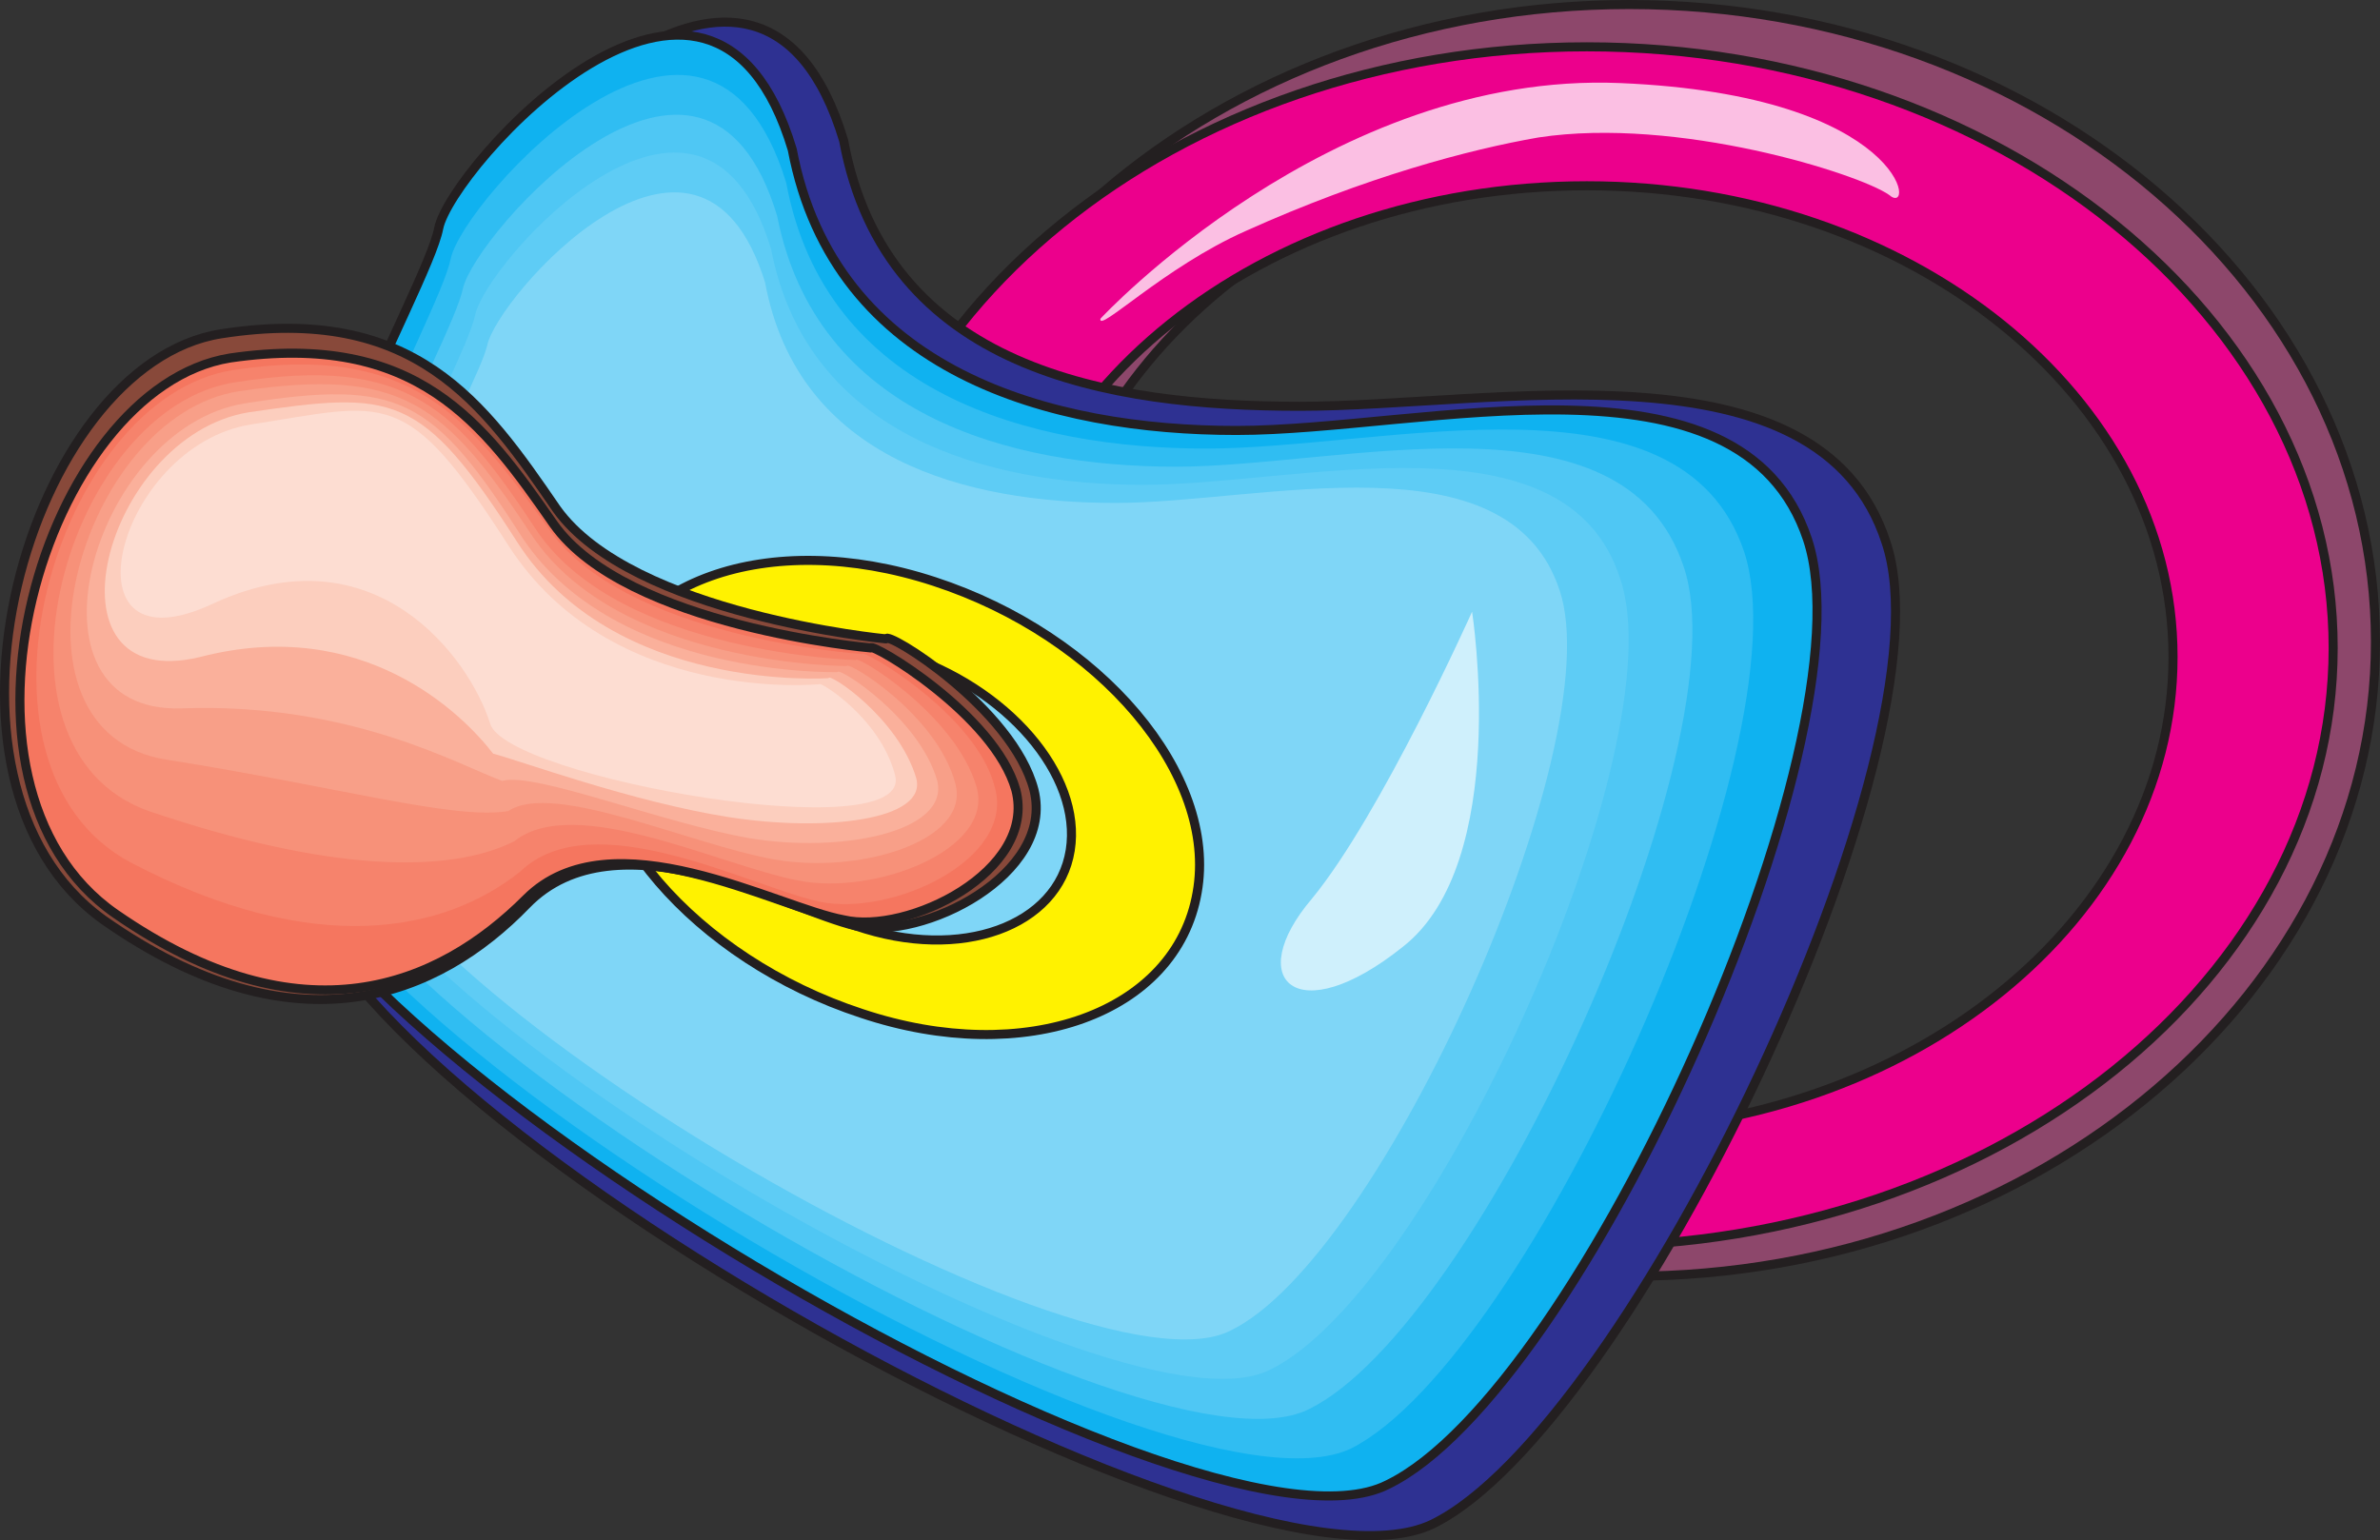 <svg xmlns="http://www.w3.org/2000/svg" width="590.788" height="382.405"><rect width="100%" height="100%" fill="#333333" stroke="none"/><path fill="#8d476b" fill-rule="evenodd" d="M404.413 1.125c102 0 185.25 71.25 185.25 158.25 0 86.25-83.25 157.5-185.25 157.5s-184.5-71.25-184.5-157.5c0-87 82.5-158.25 184.5-158.25m-.75 36c-80.25 0-145.5 56.25-145.5 124.5s65.25 124.5 145.5 124.5c81 0 146.25-56.25 146.25-124.5s-65.25-124.5-146.25-124.5"/><path fill="none" stroke="#231f20" stroke-linecap="round" stroke-linejoin="round" stroke-miterlimit="10" stroke-width="2.25" d="M404.413 1.125c102 0 185.25 71.25 185.25 158.25 0 86.25-83.25 157.5-185.25 157.5s-184.5-71.25-184.5-157.5c0-87 82.5-158.25 184.5-158.25m-.75 36c-80.25 0-145.5 56.25-145.5 124.5s65.25 124.5 145.5 124.5c81 0 146.25-56.25 146.25-124.5s-65.25-124.5-146.25-124.5zm0 0"/><path fill="#ec008c" fill-rule="evenodd" d="M393.913 11.625c102 0 185.25 67.5 185.25 149.25s-83.25 148.5-185.25 148.5-184.5-66.75-184.5-148.5 82.5-149.25 184.5-149.25m0 34.5c-81 0-146.25 52.5-146.25 117s65.25 117.75 146.25 117.75c80.25 0 145.5-53.25 145.5-117.75s-65.25-117-145.5-117"/><path fill="none" stroke="#231f20" stroke-linecap="round" stroke-linejoin="round" stroke-miterlimit="10" stroke-width="2.25" d="M393.913 11.625c102 0 185.25 67.5 185.25 149.25s-83.25 148.5-185.25 148.5-184.5-66.75-184.5-148.5 82.5-149.25 184.5-149.25m0 34.5c-81 0-146.25 52.5-146.25 117s65.25 117.75 146.25 117.75c80.25 0 145.5-53.25 145.5-117.75s-65.25-117-145.5-117zm0 0"/><path fill="#2e3192" fill-rule="evenodd" d="M118.663 55.125c-3 16.5-47.25 100.5-45.75 157.5 1.5 58.5 233.25 189.75 282.75 165.75 48.75-24 129.75-192.75 112.5-243.75-16.5-51-97.5-33.75-145.5-33.75-47.25 0-102.75-9-113.25-66-21-69.75-87.75 4.5-90.75 20.25"/><path fill="none" stroke="#231f20" stroke-linecap="round" stroke-linejoin="round" stroke-miterlimit="10" stroke-width="2.25" d="M118.663 55.125c-3 16.5-47.25 100.5-45.75 157.5 1.5 58.5 233.25 189.75 282.75 165.75 48.75-24 129.75-192.75 112.5-243.75-16.5-51-97.5-33.75-145.5-33.75-47.25 0-102.75-9-113.25-66-21-69.75-87.75 4.5-90.75 20.25zm0 0"/><path fill="#0fb2f0" fill-rule="evenodd" d="M108.913 56.625c-3 15.75-46.5 87-44.25 143.25 1.5 56.25 232.5 192.75 279.75 168.75 48-23.25 120.75-185.25 104.25-234.75s-95.25-27-141.75-27c-45.75 0-99.75-14.25-110.25-69.75-20.25-67.5-84.75 4.5-87.75 19.5"/><path fill="none" stroke="#231f20" stroke-linecap="round" stroke-linejoin="round" stroke-miterlimit="10" stroke-width="2.25" d="M108.913 56.625c-3 15.75-46.5 87-44.25 143.25 1.5 56.25 232.5 192.75 279.75 168.75 48-23.25 120.75-185.25 104.25-234.75s-95.25-27-141.75-27c-45.75 0-99.75-14.25-110.25-69.75-20.25-67.5-84.75 4.5-87.75 19.5zm0 0"/><path fill="#30bdf2" fill-rule="evenodd" d="M111.913 64.125c-3 15-43.5 82.5-42 135.75s219.75 181.5 265.5 159.75c44.25-22.5 113.25-175.5 97.5-222.75-15.75-46.5-89.25-25.5-133.5-25.5-43.5 0-94.5-13.5-104.25-66-19.5-63.75-80.25 4.5-83.25 18.75"/><path fill="#4fc7f4" fill-rule="evenodd" d="M114.913 71.625c-3 14.25-41.25 77.25-39.75 127.5s207.75 171.75 249.75 150.75c42.75-21 108-165.75 93-209.25-15-45-84.75-24.75-126-24.75s-89.25-12.75-99-62.25c-18-60-75 4.5-78 18"/><path fill="#5eccf5" fill-rule="evenodd" d="M117.913 78.375c-3 13.5-39 73.5-37.5 120 .75 47.25 195.75 161.25 234.75 141.75 40.5-19.5 101.25-155.25 87-196.5-13.5-42-79.5-23.25-118.5-23.25-38.25 0-83.25-12-92.25-58.5-17.25-57-71.25 3.75-73.5 16.5"/><path fill="#7fd6f7" fill-rule="evenodd" d="M120.913 85.875c-3 12-36.75 68.25-35.25 112.5.75 44.25 183 150.75 219.75 132 37.5-18 94.5-145.5 81.75-183.75-12.75-39-74.25-21.75-110.25-21.75-36.75 0-78.75-10.5-87-54.75-16.5-53.25-66.75 3.75-69 15.75"/><path fill="#fff200" fill-rule="evenodd" d="M231.913 144.375c41.25 13.5 70.5 48 65.25 77.25-5.25 30-42.75 43.5-83.25 30-41.25-13.5-71.25-48-66-77.25 5.25-30 42.75-43.5 84-30m-8.25 18c-25.5-8.25-49.5 0-52.5 18.75-3.75 18.75 15 40.5 41.25 48.75 26.25 9 50.25 0 53.25-18.75s-15.75-40.5-42-48.75"/><path fill="none" stroke="#231f20" stroke-linecap="round" stroke-linejoin="round" stroke-miterlimit="10" stroke-width="2.25" d="M231.913 144.375c41.25 13.5 70.5 48 65.25 77.25-5.25 30-42.75 43.5-83.25 30-41.25-13.5-71.25-48-66-77.25 5.25-30 42.75-43.5 84-30m-8.25 18c-25.5-8.25-49.5 0-52.5 18.75-3.75 18.75 15 40.5 41.25 48.75 26.25 9 50.25 0 53.25-18.75s-15.75-40.5-42-48.75zm0 0"/><path fill="#88493a" fill-rule="evenodd" d="M219.913 158.625s-63-6-81.75-32.25c-18-26.25-35.25-51-83.25-43.5s-77.25 111-29.25 145.5c48 33.75 83.25 18.75 105-3.75 22.5-23.25 65.25 1.5 81.75 5.25s49.5-12.75 44.25-33.75c-5.25-20.25-36.75-39.75-36.75-37.5"/><path fill="none" stroke="#231f20" stroke-linecap="round" stroke-linejoin="round" stroke-miterlimit="10" stroke-width="2.25" d="M219.913 158.625s-63-6-81.75-32.25c-18-26.25-35.25-51-83.25-43.5s-77.25 111-29.25 145.5c48 33.75 83.25 18.75 105-3.75 22.5-23.25 65.25 1.5 81.75 5.25s49.5-12.75 44.25-33.75c-5.25-20.25-36.75-39.75-36.75-37.5zm0 0"/><path fill="#f5765f" fill-rule="evenodd" d="M216.163 160.875s-60.75-5.25-78.75-30.75c-17.25-24.75-33.75-48-80.25-41.25-46.5 7.5-75 105.75-28.5 138s80.25 18 102-3.75c21-21 62.25 2.25 78.75 5.25 15.75 3.75 48-12 42.75-32.25-5.25-18.75-36-36.75-36-35.25"/><path fill="none" stroke="#231f20" stroke-linecap="round" stroke-linejoin="round" stroke-miterlimit="10" stroke-width="2.25" d="M216.163 160.875s-60.75-5.25-78.75-30.75c-17.25-24.75-33.75-48-80.25-41.25-46.5 7.5-75 105.75-28.5 138s80.25 18 102-3.75c21-21 62.25 2.25 78.75 5.25 15.75 3.75 48-12 42.75-32.25-5.25-18.75-36-36.75-36-35.25zm0 0"/><path fill="#f6836c" fill-rule="evenodd" d="M213.913 162.375s-59.25-3.75-78-31.5c-19.5-27-33.75-45.75-78-39s-70.5 98.25-25.5 122.25c45.75 24 78 17.25 96.75 2.25 18-17.25 57 3.75 74.25 7.5 18 3.75 48.75-10.5 43.5-28.5-4.5-18-33-34.5-33-33"/><path fill="#f79179" fill-rule="evenodd" d="M212.413 163.875s-57.75-1.5-78.75-31.5c-20.25-30.75-32.25-44.25-75-37.5-42 6-66 90.75-21.75 106.5 44.25 15 74.25 15.75 90.75 7.5 15-12 51 6 70.5 9.75 18.75 3.75 48.75-7.5 44.25-23.25-5.25-18-30-33-30-31.5"/><path fill="#f89f88" fill-rule="evenodd" d="M210.163 165.375s-56.25 0-78-32.25c-21.75-33-32.25-42-72.75-36-39.75 6-61.5 84.75-18 91.5 42.75 6.75 71.25 15 84.75 12.75 11.25-7.5 45 8.25 66 12s48.75-4.5 45-18.75c-4.5-17.25-27-30.75-27-29.25"/><path fill="#fab09b" fill-rule="evenodd" d="M207.913 166.875s-54.75 1.5-78-33c-22.5-35.25-30.75-39.75-69-33.75s-57.75 77.25-15.75 75.75 69 14.25 79.5 18c8.25-2.25 39.75 10.5 61.5 14.25 22.5 3.75 49.5-1.5 46.5-14.25-4.5-15.75-24.75-28.5-24.75-27"/><path fill="#fccebe" fill-rule="evenodd" d="M205.663 168.375s-53.25 3.75-77.25-33.75-30.75-37.5-66.75-32.25c-36 6-52.5 70.5-12 60.75 40.5-10.5 65.25 14.25 72.75 24 6 1.5 34.5 12 58.5 15.75s49.5.75 46.5-9.75c-4.5-15-21.75-26.25-21.75-24.75"/><path fill="#fdddd2" fill-rule="evenodd" d="M203.413 169.875s-51.75 5.25-77.25-34.5-30-35.25-63.75-30-48 63-9 44.25c39.75-18 63 13.5 68.25 30 3.75 13.5 105.75 31.5 100.5 12.75-3.75-14.25-18.75-23.25-18.75-22.5"/><path fill="#cff0fc" fill-rule="evenodd" d="M365.413 151.875s9.75 62.25-17.25 83.25c-26.25 21-39.75 8.25-22.5-12 17.25-21 39.75-71.25 39.75-71.25"/><path fill="#fbbfe3" fill-rule="evenodd" d="M273.163 79.125s57-61.5 129-58.5c71.25 3 73.5 33.75 66.75 27.75-7.5-5.25-52.5-19.5-87-14.25-17.25 3-42.75 9.75-72.75 23.25-20.25 9-36.75 25.5-36 21.75"/></svg>
